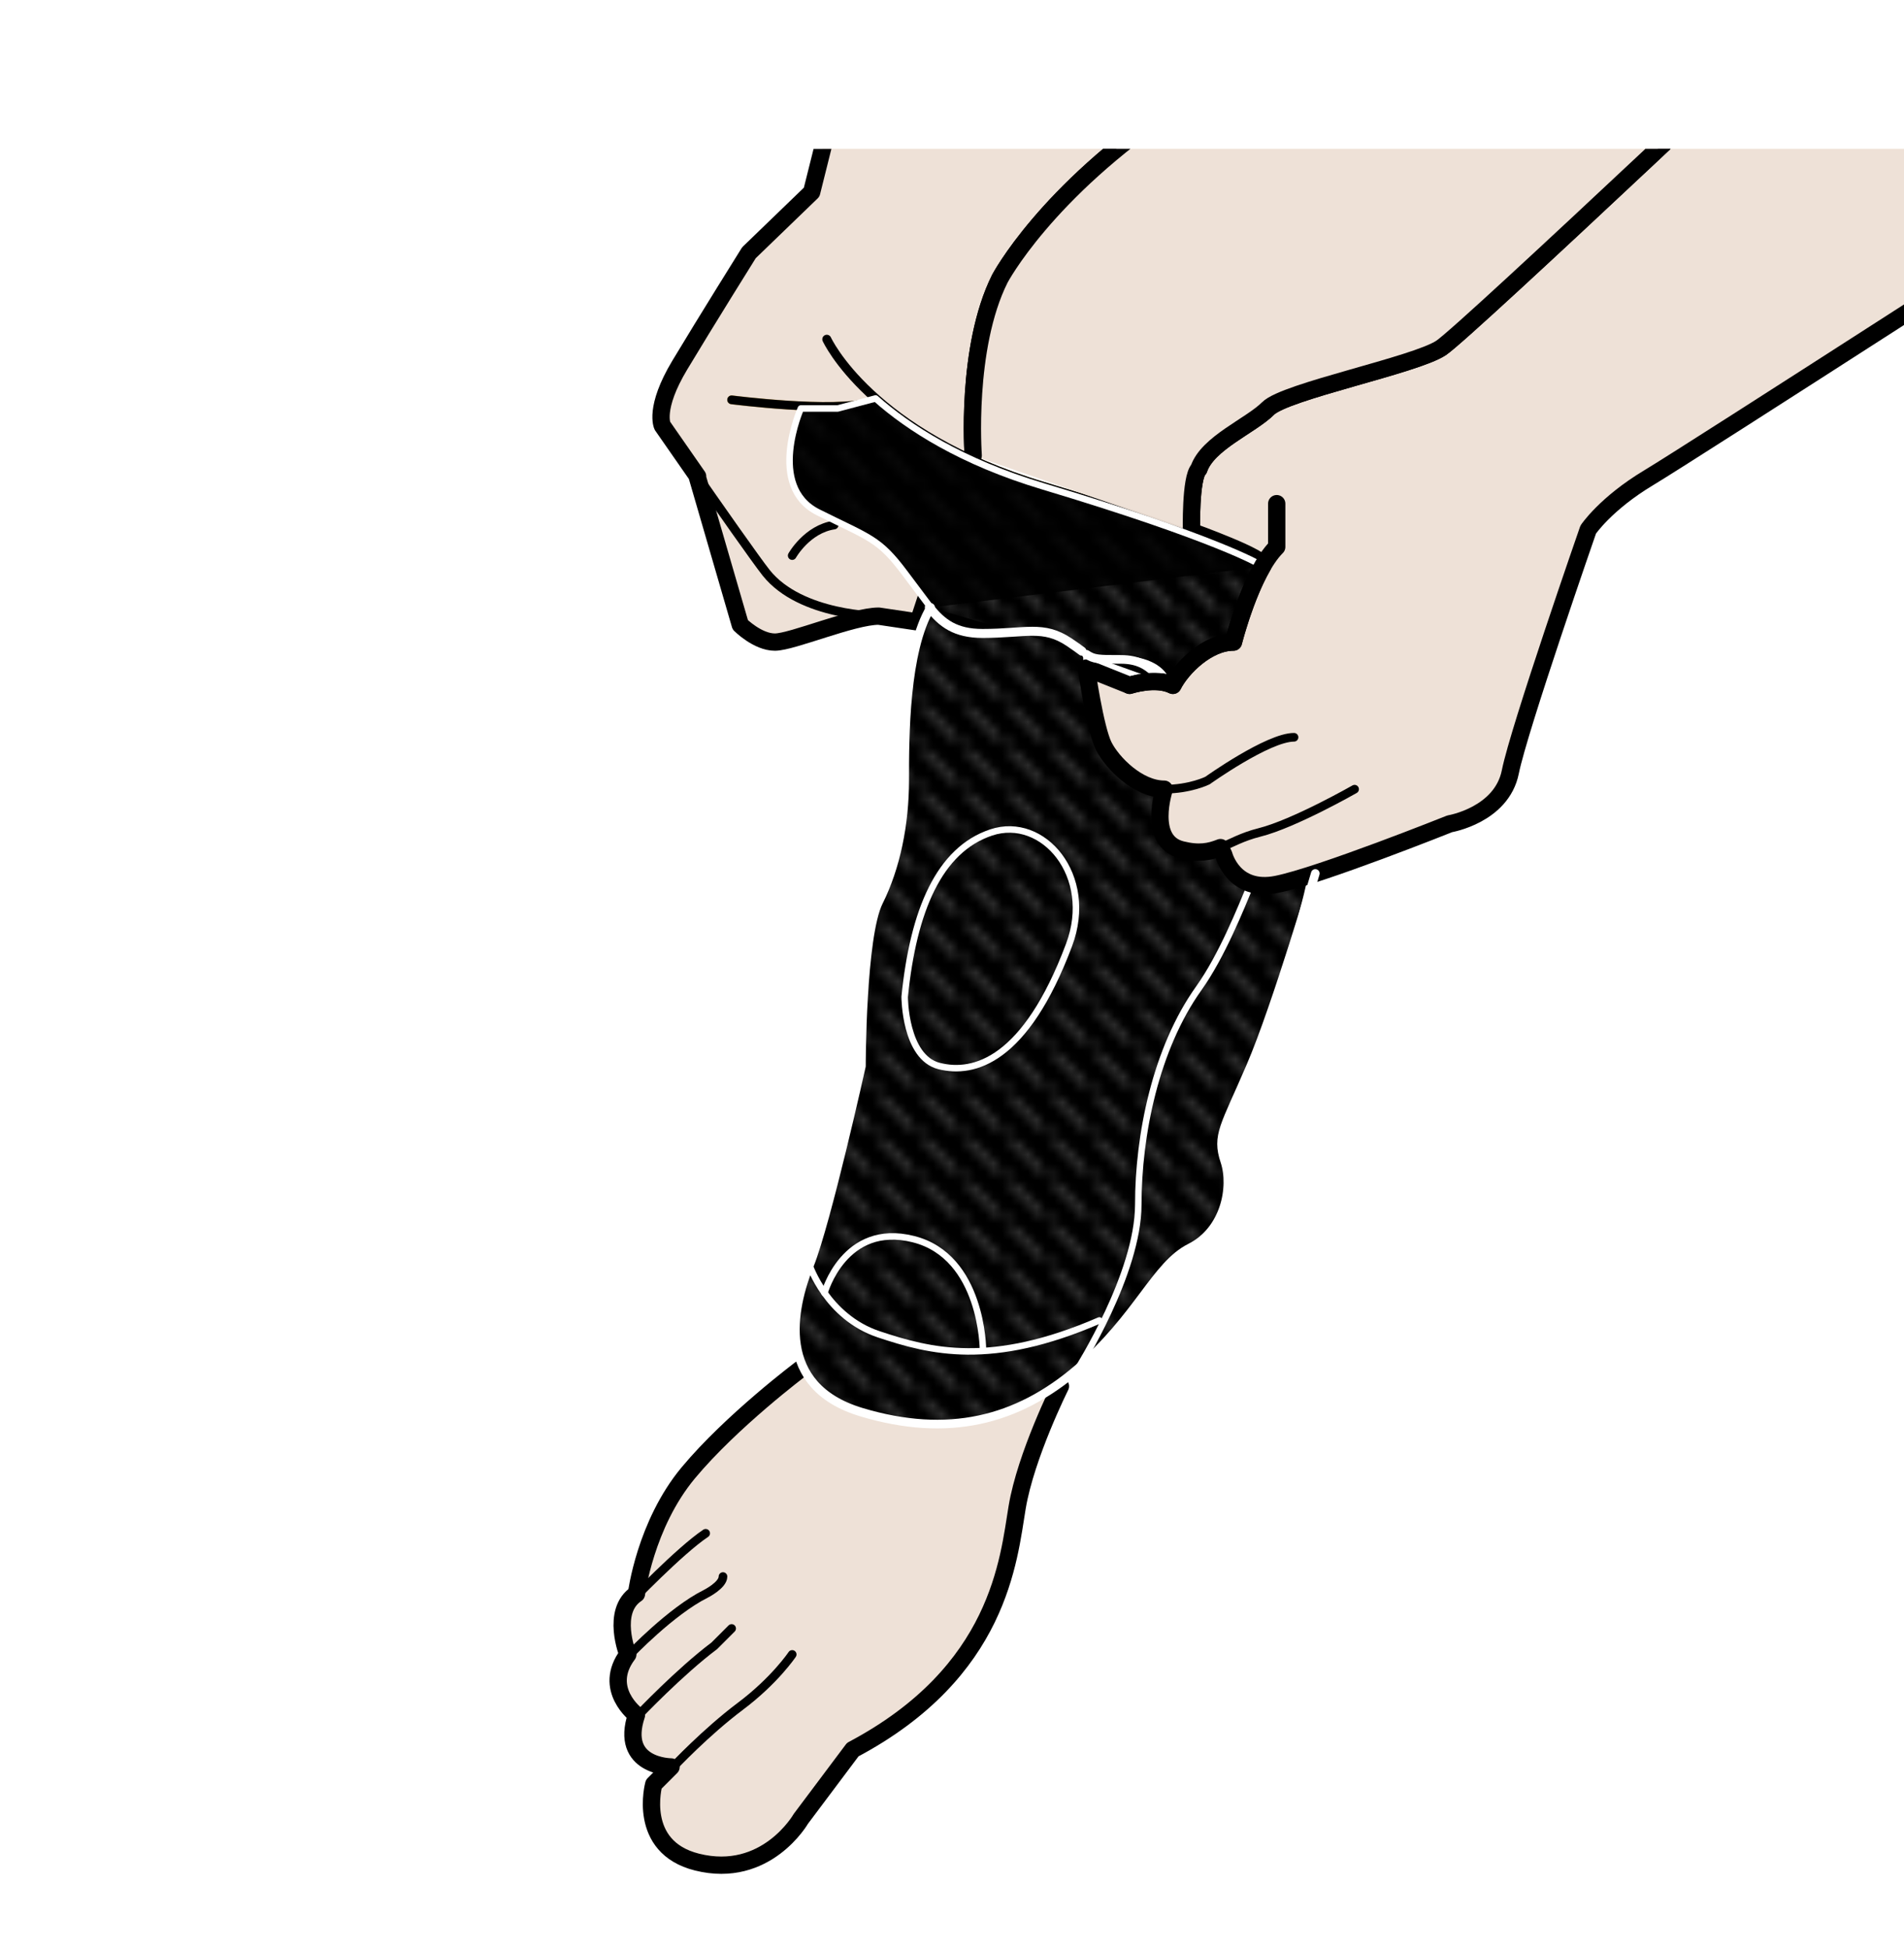 <?xml version="1.0" encoding="UTF-8"?>
<svg id="_レイヤー_2" data-name="レイヤー_2" xmlns="http://www.w3.org/2000/svg" xmlns:xlink="http://www.w3.org/1999/xlink" viewBox="0 0 220.06 225.21">
  <defs>
    <style>
      .cls-1, .cls-2, .cls-3, .cls-4, .cls-5, .cls-6, .cls-7 {
        fill: none;
      }

      .cls-8 {
        fill: url(#_新規パターンスウォッチ_3);
        opacity: .2;
      }

      .cls-2 {
        stroke-width: 2px;
      }

      .cls-2, .cls-3, .cls-4, .cls-5, .cls-6, .cls-9, .cls-7, .cls-10 {
        stroke-linecap: round;
        stroke-linejoin: round;
      }

      .cls-2, .cls-3, .cls-6 {
        stroke: #000;
      }

      .cls-11 {
        clip-path: url(#clippath-1);
      }

      .cls-4 {
        stroke-width: .75px;
      }

      .cls-4, .cls-9, .cls-7, .cls-10 {
        stroke: #fff;
      }

      .cls-5 {
        stroke: #b89a58;
      }

      .cls-5, .cls-6, .cls-10 {
        stroke-width: 1.04px;
      }

      .cls-12 {
        fill: #fff;
      }

      .cls-13 {
        fill: #ede0d6;
        opacity: .8;
      }

      .cls-14 {
        clip-path: url(#clippath);
      }
    </style>
    <clipPath id="clippath">
      <rect class="cls-1" x="12.06" y="17.21" width="208" height="208"/>
    </clipPath>
    <clipPath id="clippath-1">
      <rect class="cls-1" x="0" width="4.6" height="4.6"/>
    </clipPath>
    <pattern id="_新規パターンスウォッチ_3" data-name="新規パターンスウォッチ 3" x="0" y="0" width="4.6" height="4.6" patternTransform="translate(-633.69 4241.91)" patternUnits="userSpaceOnUse" viewBox="0 0 4.6 4.6">
      <g>
        <rect class="cls-1" x="0" width="4.6" height="4.6"/>
        <g class="cls-11">
          <g>
            <polygon class="cls-12" points="35.85 40.46 -5.16 -.55 -4.45 -1.26 36.56 39.75 35.85 40.46"/>
            <polygon class="cls-12" points="39.46 39.46 -1.55 -1.55 -.84 -2.26 40.17 38.75 39.46 39.46"/>
          </g>
        </g>
      </g>
    </pattern>
  </defs>
  <g id="_ひざ用" data-name="ひざ用">
    <g>
      <path class="cls-12" d="M28.62,14.31c0,7.89-6.42,14.31-14.31,14.31S0,22.2,0,14.31,6.42,0,14.31,0s14.31,6.42,14.31,14.31ZM.99,14.31c0,7.32,6,13.32,13.32,13.32s13.32-6,13.32-13.32S21.63.99,14.31.99.99,6.99.99,14.31ZM8.85,9.96c.54-3.09,2.61-4.71,5.55-4.71s5.28,1.71,5.28,4.59c0,2.07-.9,3.27-3.87,5.88-2.7,2.31-3.96,3.63-4.83,5.37h8.73v1.83h-11.04v-1.65c1.11-2.34,2.67-4.23,5.46-6.63,2.61-2.37,3.24-3.27,3.24-4.8,0-1.74-1.17-2.79-2.97-2.79-1.92,0-3.15,1.2-3.39,3.42l-2.16-.51Z"/>
      <circle class="cls-12" cx="122.2" cy="135.96" r="87.69"/>
      <g class="cls-14">
        <g>
          <g>
            <g>
              <path class="cls-13" d="M122.56,160.21s-4,8-5,14-2,19-19,28l-6,8s-4,7-12,5c-7-1.75-5-9-5-9l2-2s-6,0-4-6c0,0-4-3-1-7,0,0-2-5,1-7,0,0,1-8,6-14s13-12,13-12"/>
              <path class="cls-13" d="M122.56,160.21s-4,8-5,14-2,19-19,28l-6,8s-4,7-12,5c-7-1.75-5-9-5-9l2-2s-6,0-4-6c0,0-4-3-1-7,0,0-2-5,1-7,0,0,1-8,6-14s13-12,13-12"/>
              <path class="cls-2" d="M122.56,160.21s-4,8-5,14-2,19-19,28l-6,8s-4,7-12,5c-7-1.75-5-9-5-9l2-2s-6,0-4-6c0,0-4-3-1-7,0,0-2-5,1-7,0,0,1-8,6-14s13-12,13-12"/>
            </g>
            <path class="cls-3" d="M77.81,204.21s3.75-4,7.75-7,6-6,6-6"/>
            <path class="cls-3" d="M73.81,198.21s4.75-5,8.75-8l2-2"/>
            <path class="cls-3" d="M72.81,191.21s4.75-5,8.75-7c0,0,2-1,2-2"/>
            <path class="cls-3" d="M72.81,185.21s5.75-6,8.75-8"/>
            <g>
              <path d="M151.56,101.21c-1,5-4,15-7,22s-4,8-3,11,0,8-4,10-6,8-13,14-15,8-25,5-8-12-6-17,6-23,6-23c0,0,0-15,2-19s3-9,3-14,0-15,3-20l-.15-.03c-.88-1.11-1.72-2.47-2.85-3.97-3-4-4-4-10-7s-2-12-2-12l.2-.3c3,.13,6.08.09,7.77-.44l.68-.43c3.81,3.38,9.91,7.33,19.36,10.16,20,6,25,9,25,9l.33.29c-2.05,3.58-3.33,8.71-3.33,8.71-3,0-6,3-7,5l-1-1s-1-2-5-2c-2.67,0-3.11,0-4-.59v1.59s1,7,2,9,4,5,7,5c0,0-2,6,2,7,2,.5,3.25.25,4.5-.25l.39.84s1.11,4.41,6.11,3.41c1.09-.22,2.67-.68,4.46-1.26l-.46.26Z"/>
              <path class="cls-8" d="M151.56,101.21c-1,5-4,15-7,22s-4,8-3,11,0,8-4,10-6,8-13,14-15,8-25,5-8-12-6-17,6-23,6-23c0,0,0-15,2-19s3-9,3-14,0-15,3-20l-.15-.03c-.88-1.11-1.72-2.47-2.85-3.97-3-4-4-4-10-7s-2-12-2-12l.2-.3c3,.13,6.08.09,7.77-.44l.68-.43c3.81,3.38,9.91,7.33,19.36,10.16,20,6,25,9,25,9l.33.29c-2.05,3.58-3.33,8.71-3.33,8.71-3,0-6,3-7,5l-1-1s-1-2-5-2c-2.67,0-3.11,0-4-.59v1.59s1,7,2,9,4,5,7,5c0,0-2,6,2,7,2,.5,3.25.25,4.5-.25l.39.84s1.11,4.41,6.11,3.41c1.09-.22,2.67-.68,4.46-1.26l-.46.26Z"/>
              <path class="cls-4" d="M151.56,101.21c-1,5-4,15-7,22s-4,8-3,11,0,8-4,10-6,8-13,14-15,8-25,5-8-12-6-17,6-23,6-23c0,0,0-15,2-19s3-9,3-14,0-15,3-20l-.15-.03c-.88-1.11-1.72-2.47-2.85-3.97-3-4-4-4-10-7s-2-12-2-12l.2-.3c3,.13,6.08.09,7.77-.44l.68-.43c3.81,3.38,9.91,7.33,19.36,10.16,20,6,25,9,25,9l.33.29c-2.05,3.58-3.33,8.71-3.33,8.71-3,0-6,3-7,5l-1-1s-1-2-5-2c-2.67,0-3.11,0-4-.59v1.59s1,7,2,9,4,5,7,5c0,0-2,6,2,7,2,.5,3.25.25,4.5-.25l.39.84s1.11,4.41,6.11,3.41c1.09-.22,2.67-.68,4.46-1.26l-.46.26Z"/>
            </g>
            <g>
              <path class="cls-4" d="M124.56,158.21s7-11,7-19,2-18,7-25c2.67-3.74,4.89-9.33,6-12"/>
              <path class="cls-4" d="M93.56,146.21s2,6,8,8,13,3.81,25.5-1.6"/>
              <path class="cls-4" d="M95.29,149.44s2.27-8.23,10.27-6.23,8.05,12.77,8.05,12.77"/>
              <path class="cls-4" d="M104.56,115.21s0,7,4,8,9.97-.59,15-14c3-8-3-15-9-13s-9,9-10,19Z"/>
              <path class="cls-5" d="M95.56,39.21s5,11,25,17,25,9,25,9"/>
              <g>
                <path class="cls-13" d="M99.81-1.79l-6,24-7.25,7s-5,8-8,13-2,7-2,7c0,0,1.83,2.64,4.07,5.85l-.07-.05,5,17.2s2,2,4,2,9-3,12-3l4.57.68,6.35-19.25s-.92-12.43,3.08-20.43c0,0,5.25-10,20.25-20L99.81-1.79Z"/>
                <path class="cls-13" d="M99.81-1.79l-6,24-7.25,7s-5,8-8,13-2,7-2,7c0,0,1.83,2.64,4.07,5.85l-.07-.05,5,17.2s2,2,4,2,9-3,12-3l4.57.68,6.35-19.25s-.92-12.43,3.08-20.43c0,0,5.25-10,20.25-20L99.81-1.79Z"/>
                <path class="cls-2" d="M99.81-1.79l-6,24-7.25,7s-5,8-8,13-2,7-2,7c0,0,1.83,2.64,4.07,5.85l-.07-.05,5,17.2s2,2,4,2,9-3,12-3l4.57.68,6.35-19.25s-.92-12.43,3.08-20.43c0,0,5.25-10,20.25-20L99.81-1.79Z"/>
              </g>
              <path class="cls-6" d="M106.13,71.89l-4.57-.68s-9,0-13-5c-1.11-1.39-5.58-7.76-8.73-12.3"/>
              <path class="cls-5" d="M84.56,46.21s11.93,1.53,15.97.27"/>
              <path class="cls-6" d="M95.56,39.21s5,11,25,17,25,9,25,9"/>
              <path class="cls-3" d="M84.56,46.21s11.93,1.53,15.97.27"/>
              <path class="cls-3" d="M91.56,64.21s1.71-3.06,4.85-3.53"/>
            </g>
          </g>
          <g>
            <path class="cls-13" d="M145.95,65.4c-2.08,3.59-3.39,8.81-3.39,8.81-3,0-6,3-7,5-2-1-5,0-5,0l-5-2s1,7,2,9,4,5,7,5c0,0-2,6,2,7,2,.5,3.25.25,4.5-.25l.39.84s1.11,4.41,6.11,3.41,20-7,20-7c0,0,6-1,7-6s9-28,9-28c0,0,2-3,7-6s53.84-34.51,53.84-34.51L212.31-2.29s-42.75,40.5-45.75,42.5-18,5-20,7-7,4-8,7c-1,1-.85,7.22-.85,7.22,0,0,8.73,3.12,8.24,3.98Z"/>
            <path class="cls-13" d="M145.95,65.4c-2.08,3.59-3.39,8.81-3.39,8.81-3,0-6,3-7,5-2-1-5,0-5,0l-5-2s1,7,2,9,4,5,7,5c0,0-2,6,2,7,2,.5,3.25.25,4.5-.25l.39.84s1.11,4.41,6.11,3.41,20-7,20-7c0,0,6-1,7-6s9-28,9-28c0,0,2-3,7-6s53.84-34.51,53.84-34.51L212.31-2.29s-42.75,40.5-45.75,42.5-18,5-20,7-7,4-8,7c-1,1-.85,7.22-.85,7.22,0,0,8.73,3.12,8.24,3.98Z"/>
            <path class="cls-2" d="M145.95,65.4c-2.08,3.59-3.39,8.81-3.39,8.81-3,0-6,3-7,5-2-1-5,0-5,0l-5-2s1,7,2,9,4,5,7,5c0,0-2,6,2,7,2,.5,3.25.25,4.5-.25l.39.84s1.11,4.41,6.11,3.41,20-7,20-7c0,0,6-1,7-6s9-28,9-28c0,0,2-3,7-6s53.84-34.51,53.84-34.51L212.31-2.29s-42.75,40.5-45.75,42.5-18,5-20,7-7,4-8,7c-1,1-.85,7.22-.85,7.22,0,0,8.73,3.12,8.24,3.98Z"/>
          </g>
          <g>
            <path class="cls-13" d="M112.48,52.64s-.92-12.43,3.08-20.43c0,0,5.25-10,20.25-20L212.31-2.29s-42.75,40.5-45.75,42.5-18,5-20,7-7,4-8,7c-1,1-.85,7.22-.85,7.22"/>
            <path class="cls-13" d="M112.48,52.64s-.92-12.43,3.08-20.43c0,0,5.25-10,20.25-20L212.31-2.29s-42.75,40.5-45.75,42.5-18,5-20,7-7,4-8,7c-1,1-.85,7.22-.85,7.22"/>
            <path class="cls-2" d="M112.48,52.64s-.92-12.43,3.08-20.43c0,0,5.25-10,20.25-20L212.31-2.29s-42.75,40.5-45.75,42.5-18,5-20,7-7,4-8,7c-1,1-.85,7.22-.85,7.22"/>
          </g>
          <path class="cls-3" d="M134.56,91.21s-2,6,2,7,5-1,9-2,11-5,11-5"/>
          <path class="cls-3" d="M125.56,77.21s1,7,2,9,4,5,7,5,5-1,5-1c0,0,7-5,10-5"/>
          <path class="cls-9" d="M135.56,79.21c-1.75,0-2-3-6-3-2.67,0-3.11,0-4-.59"/>
          <g>
            <path d="M107.56,70.21l-3-4c-3-4-4-4-10-7s-2-12-2-12h4.25l4.39-1.16c3.81,3.38,9.91,7.33,19.36,10.16,20,6,25,9,25,9l.33.29"/>
            <path class="cls-8" d="M107.56,70.21l-3-4c-3-4-4-4-10-7s-2-12-2-12h4.25l4.39-1.16c3.81,3.38,9.91,7.33,19.36,10.16,20,6,25,9,25,9l.33.29"/>
            <path class="cls-4" d="M107.56,70.21l-3-4c-3-4-4-4-10-7s-2-12-2-12h4.25l4.39-1.16c3.81,3.38,9.91,7.33,19.36,10.16,20,6,25,9,25,9l.33.29"/>
          </g>
          <path class="cls-2" d="M147.56,58.21v5c-3,3-5,11-5,11-3,0-6,3-7,5-2-1-5,0-5,0"/>
          <path class="cls-7" d="M152.02,100.95s-4.46,15.26-7.46,22.26-4,8-3,11,0,8-4,10-6,8-13,14-15,8-25,5-8-12-6-17,6-23,6-23c0,0,0-15,2-19s3-9,3-14,0-15,3-20"/>
          <path class="cls-10" d="M107.41,70.18c1.46,1.86,3.03,3.03,6.15,3.03,5,0,7-1,10,1,.66.44,1.13.78,1.49,1.05"/>
        </g>
      </g>
    </g>
  </g>
</svg>